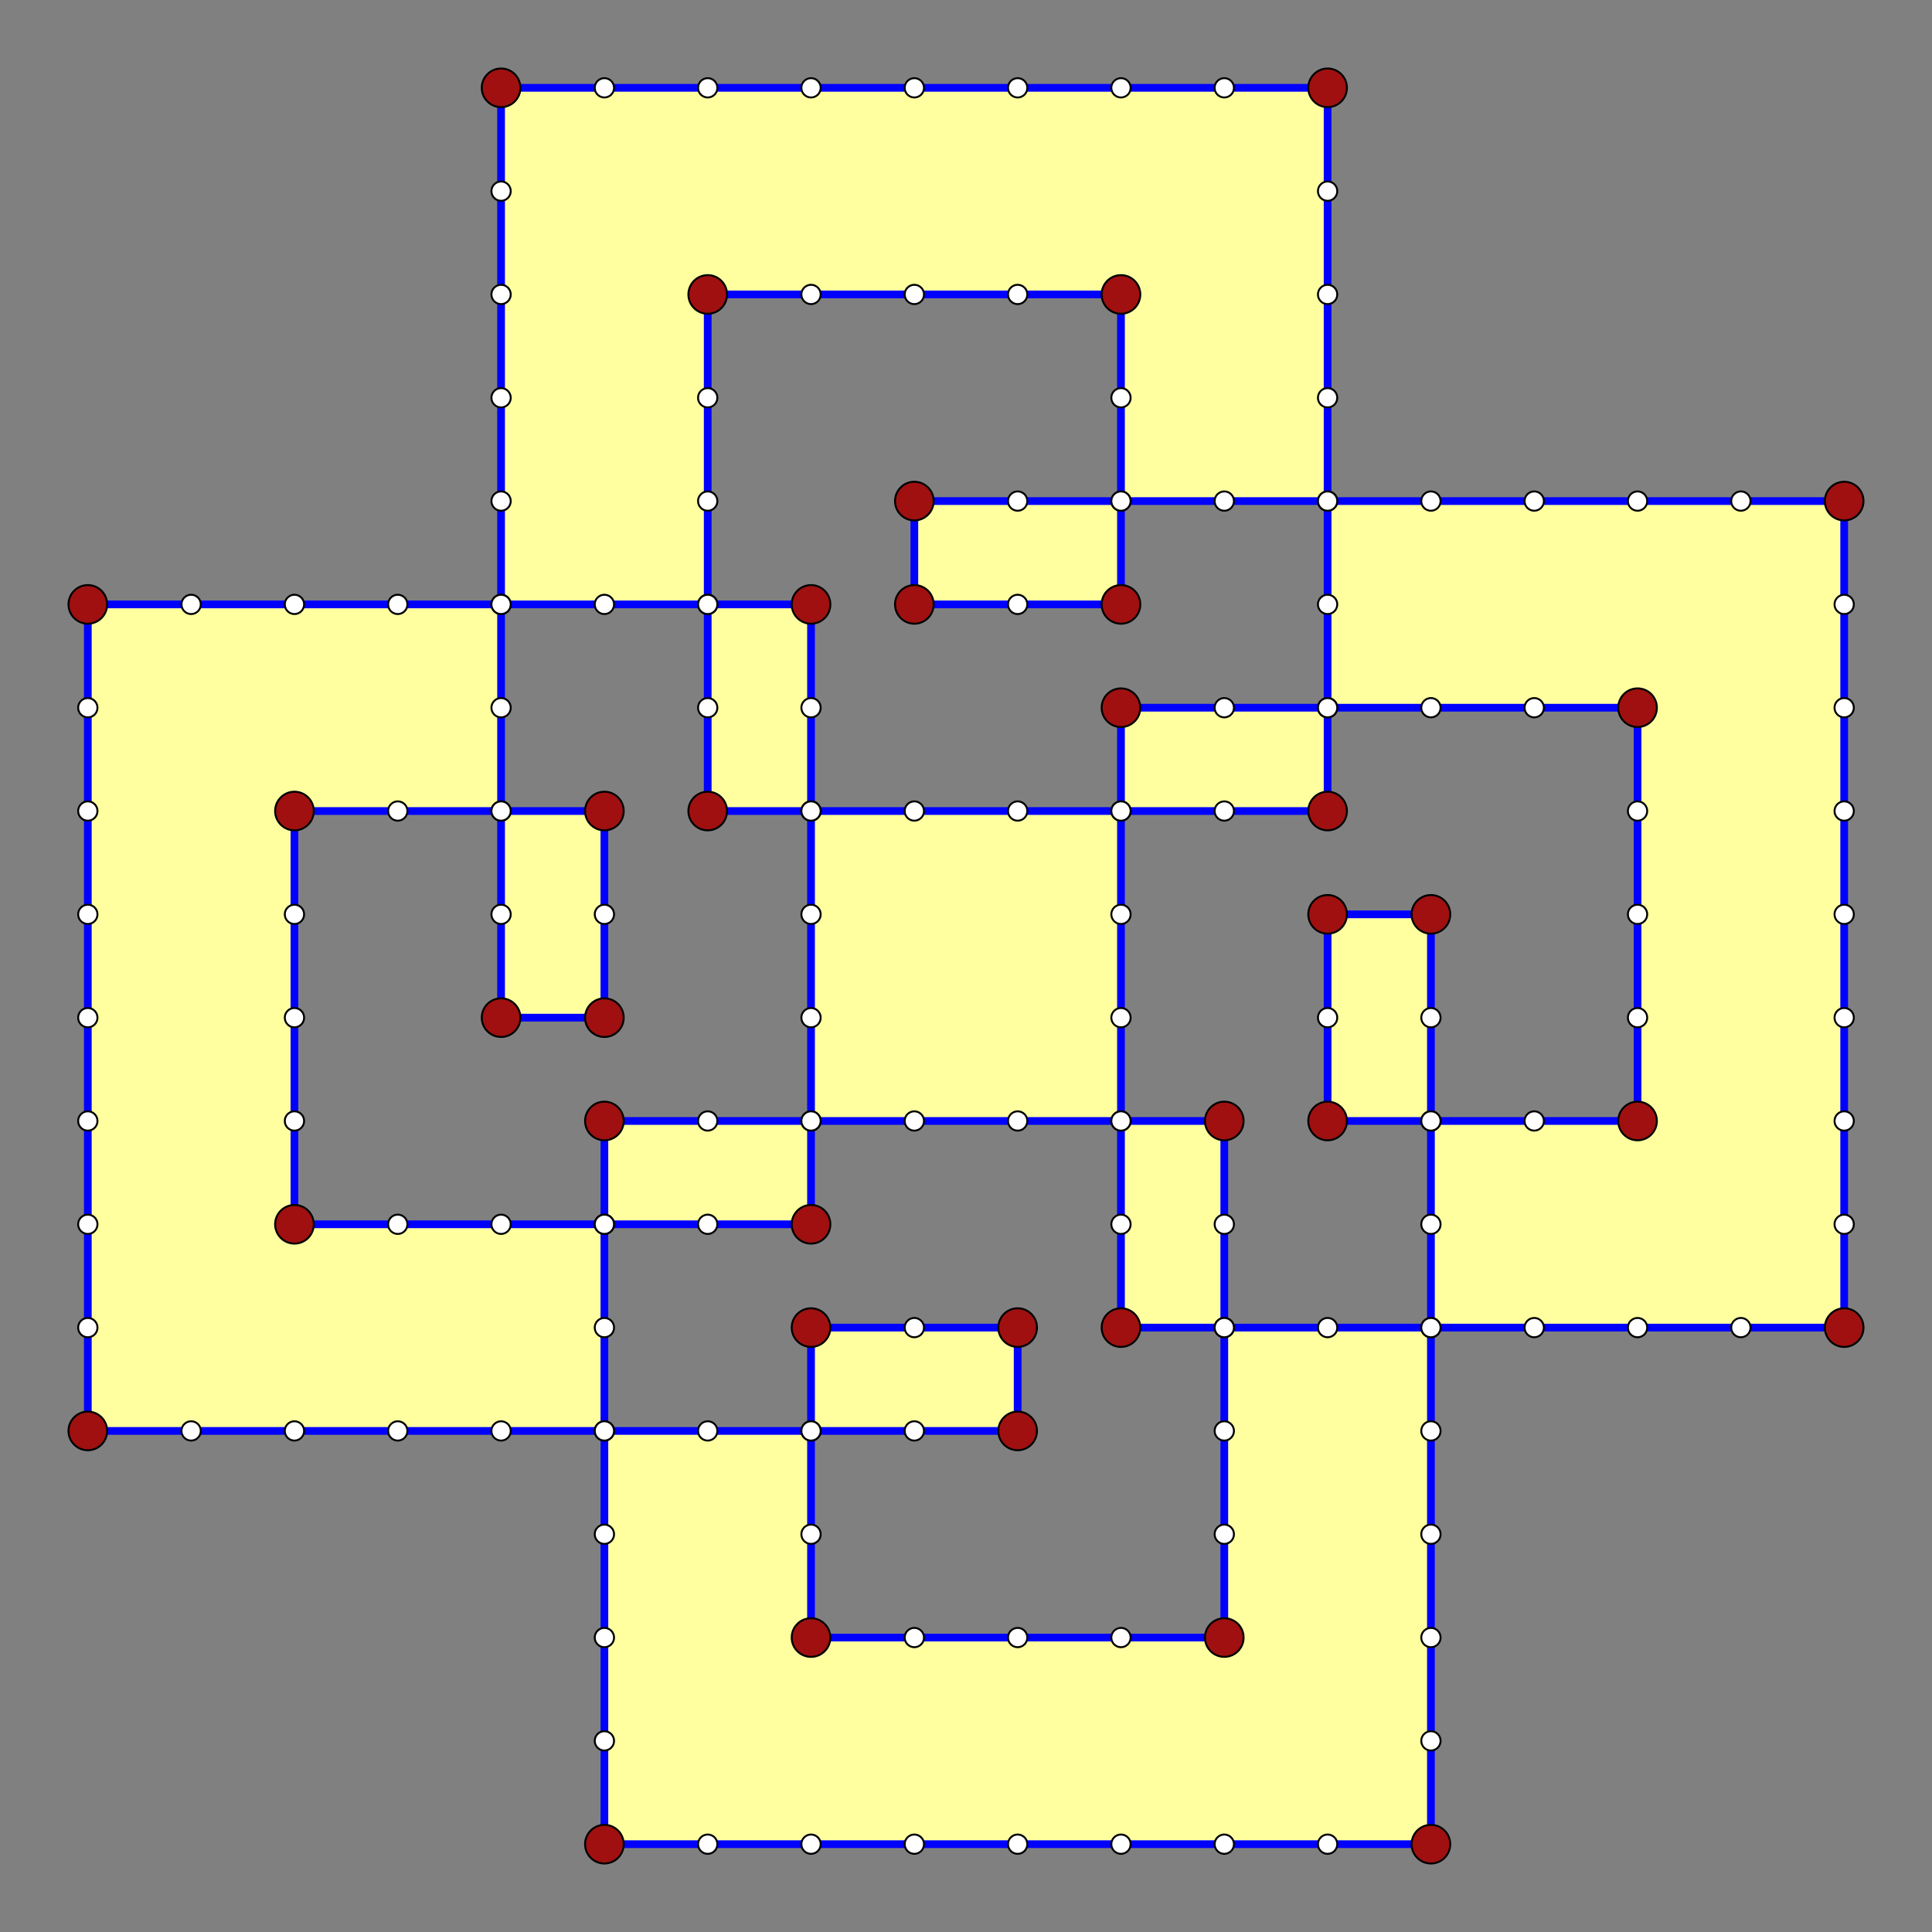 <?xml version="1.0" encoding="UTF-8" standalone="no"?>
<svg xmlns="http://www.w3.org/2000/svg" version="1.0" width="1000.0" height="1000.0" id="C:\tom\spirolateral_9_90-fill.svg">
<rect width="100%" height="100%" fill="#808080" stroke="none"/>
<!-- X Coordinate transform: fx(x)=(x+9.293142)*53.475933-->
<!-- Y Coordinate transform: fy(y)=(9.3618965-y)*53.475933 -->
<g style="fill:#ffffa0;fill-opacity:1.0;stroke:#0000ff;stroke-width:4.0;stroke-opacity:1.00;">  <!--  80-sided blocks -->
<polygon fill-rule="evenodd" points=" 259.358,526.738 312.834,526.738 312.834,473.262 312.834,419.786 259.358,419.786 205.882,419.786 152.406,419.786 152.406,473.262 152.406,526.738 152.406,580.214 152.406,633.69 205.882,633.69 259.358,633.69 312.834,633.69 366.31,633.69 419.786,633.69 419.786,580.214 419.786,526.738 419.786,473.262 419.786,419.786 419.786,366.31 419.786,312.834 366.31,312.834 312.834,312.834 259.358,312.834 205.882,312.834 152.406,312.834 98.93,312.834 45.455,312.834 45.455,366.31 45.455,419.786 45.455,473.262 45.455,526.738 45.455,580.214 45.455,633.69 45.455,687.166 45.455,740.642 98.93,740.642 152.406,740.642 205.882,740.642 259.358,740.642 312.834,740.642 366.31,740.642 419.786,740.642 473.262,740.642 526.738,740.642 526.738,687.166 473.262,687.166 419.786,687.166 419.786,740.642 419.786,794.118 419.786,847.594 473.262,847.594 526.738,847.594 580.214,847.594 633.69,847.594 633.69,794.118 633.69,740.642 633.69,687.166 633.69,633.69 633.69,580.214 580.214,580.214 526.738,580.214 473.262,580.214 419.786,580.214 366.31,580.214 312.834,580.214 312.834,633.69 312.834,687.166 312.834,740.642 312.834,794.118 312.834,847.594 312.834,901.07 312.834,954.545 366.31,954.545 419.786,954.545 473.262,954.545 526.738,954.545 580.214,954.545 633.69,954.545 687.166,954.545 740.642,954.545 740.642,901.07 740.642,847.594 740.642,794.118 740.642,740.642 740.642,687.166 740.642,633.69 740.642,580.214 740.642,526.738 740.642,473.262 687.166,473.262 687.166,526.738 687.166,580.214 740.642,580.214 794.118,580.214 847.594,580.214 847.594,526.738 847.594,473.262 847.594,419.786 847.594,366.31 794.118,366.31 740.642,366.31 687.166,366.31 633.69,366.31 580.214,366.31 580.214,419.786 580.214,473.262 580.214,526.738 580.214,580.214 580.214,633.69 580.214,687.166 633.69,687.166 687.166,687.166 740.642,687.166 794.118,687.166 847.594,687.166 901.07,687.166 954.545,687.166 954.545,633.69 954.545,580.214 954.545,526.738 954.545,473.262 954.545,419.786 954.545,366.31 954.545,312.834 954.545,259.358 901.07,259.358 847.594,259.358 794.118,259.358 740.642,259.358 687.166,259.358 633.69,259.358 580.214,259.358 526.738,259.358 473.262,259.358 473.262,312.834 526.738,312.834 580.214,312.834 580.214,259.358 580.214,205.882 580.214,152.406 526.738,152.406 473.262,152.406 419.786,152.406 366.31,152.406 366.31,205.882 366.31,259.358 366.31,312.834 366.31,366.31 366.31,419.786 419.786,419.786 473.262,419.786 526.738,419.786 580.214,419.786 633.69,419.786 687.166,419.786 687.166,366.31 687.166,312.834 687.166,259.358 687.166,205.882 687.166,152.406 687.166,98.931 687.166,45.455 633.69,45.455 580.214,45.455 526.738,45.455 473.262,45.455 419.786,45.455 366.31,45.455 312.834,45.455 259.358,45.455 259.358,98.931 259.358,152.406 259.358,205.882 259.358,259.358 259.358,312.834 259.358,366.31 259.358,419.786 259.358,473.262" />
</g>
<g style="stroke:#000000;stroke-width:1;stroke-opacity:1.00;fill:#ffffff;fill-opacity:1.00"> <!-- colinear vertices-->
<circle cx="312.834" cy="473.262" r="5.0"/>
<circle cx="259.358" cy="419.786" r="5.0"/>
<circle cx="205.882" cy="419.786" r="5.0"/>
<circle cx="152.406" cy="473.262" r="5.0"/>
<circle cx="152.406" cy="526.738" r="5.0"/>
<circle cx="152.406" cy="580.214" r="5.0"/>
<circle cx="205.882" cy="633.69" r="5.0"/>
<circle cx="259.358" cy="633.69" r="5.0"/>
<circle cx="312.834" cy="633.69" r="5.0"/>
<circle cx="366.31" cy="633.69" r="5.0"/>
<circle cx="419.786" cy="580.214" r="5.0"/>
<circle cx="419.786" cy="526.738" r="5.0"/>
<circle cx="419.786" cy="473.262" r="5.0"/>
<circle cx="419.786" cy="419.786" r="5.0"/>
<circle cx="419.786" cy="366.31" r="5.0"/>
<circle cx="366.31" cy="312.834" r="5.0"/>
<circle cx="312.834" cy="312.834" r="5.0"/>
<circle cx="259.358" cy="312.834" r="5.0"/>
<circle cx="205.882" cy="312.834" r="5.0"/>
<circle cx="152.406" cy="312.834" r="5.0"/>
<circle cx="98.93" cy="312.834" r="5.0"/>
<circle cx="45.455" cy="366.31" r="5.0"/>
<circle cx="45.455" cy="419.786" r="5.0"/>
<circle cx="45.455" cy="473.262" r="5.0"/>
<circle cx="45.455" cy="526.738" r="5.0"/>
<circle cx="45.455" cy="580.214" r="5.0"/>
<circle cx="45.455" cy="633.69" r="5.0"/>
<circle cx="45.455" cy="687.166" r="5.0"/>
<circle cx="98.93" cy="740.642" r="5.0"/>
<circle cx="152.406" cy="740.642" r="5.0"/>
<circle cx="205.882" cy="740.642" r="5.0"/>
<circle cx="259.358" cy="740.642" r="5.0"/>
<circle cx="312.834" cy="740.642" r="5.0"/>
<circle cx="366.31" cy="740.642" r="5.0"/>
<circle cx="419.786" cy="740.642" r="5.0"/>
<circle cx="473.262" cy="740.642" r="5.0"/>
<circle cx="473.262" cy="687.166" r="5.0"/>
<circle cx="419.786" cy="740.642" r="5.0"/>
<circle cx="419.786" cy="794.118" r="5.0"/>
<circle cx="473.262" cy="847.594" r="5.0"/>
<circle cx="526.738" cy="847.594" r="5.0"/>
<circle cx="580.214" cy="847.594" r="5.0"/>
<circle cx="633.69" cy="794.118" r="5.0"/>
<circle cx="633.69" cy="740.642" r="5.0"/>
<circle cx="633.69" cy="687.166" r="5.0"/>
<circle cx="633.69" cy="633.69" r="5.0"/>
<circle cx="580.214" cy="580.214" r="5.0"/>
<circle cx="526.738" cy="580.214" r="5.0"/>
<circle cx="473.262" cy="580.214" r="5.0"/>
<circle cx="419.786" cy="580.214" r="5.0"/>
<circle cx="366.31" cy="580.214" r="5.0"/>
<circle cx="312.834" cy="633.69" r="5.0"/>
<circle cx="312.834" cy="687.166" r="5.0"/>
<circle cx="312.834" cy="740.642" r="5.0"/>
<circle cx="312.834" cy="794.118" r="5.0"/>
<circle cx="312.834" cy="847.594" r="5.0"/>
<circle cx="312.834" cy="901.07" r="5.0"/>
<circle cx="366.31" cy="954.545" r="5.0"/>
<circle cx="419.786" cy="954.545" r="5.0"/>
<circle cx="473.262" cy="954.545" r="5.0"/>
<circle cx="526.738" cy="954.545" r="5.0"/>
<circle cx="580.214" cy="954.545" r="5.0"/>
<circle cx="633.69" cy="954.545" r="5.0"/>
<circle cx="687.166" cy="954.545" r="5.0"/>
<circle cx="740.642" cy="901.07" r="5.0"/>
<circle cx="740.642" cy="847.594" r="5.0"/>
<circle cx="740.642" cy="794.118" r="5.0"/>
<circle cx="740.642" cy="740.642" r="5.0"/>
<circle cx="740.642" cy="687.166" r="5.0"/>
<circle cx="740.642" cy="633.69" r="5.0"/>
<circle cx="740.642" cy="580.214" r="5.0"/>
<circle cx="740.642" cy="526.738" r="5.0"/>
<circle cx="687.166" cy="526.738" r="5.0"/>
<circle cx="740.642" cy="580.214" r="5.0"/>
<circle cx="794.118" cy="580.214" r="5.0"/>
<circle cx="847.594" cy="526.738" r="5.0"/>
<circle cx="847.594" cy="473.262" r="5.0"/>
<circle cx="847.594" cy="419.786" r="5.0"/>
<circle cx="794.118" cy="366.31" r="5.0"/>
<circle cx="740.642" cy="366.31" r="5.0"/>
<circle cx="687.166" cy="366.31" r="5.0"/>
<circle cx="633.69" cy="366.31" r="5.0"/>
<circle cx="580.214" cy="419.786" r="5.0"/>
<circle cx="580.214" cy="473.262" r="5.0"/>
<circle cx="580.214" cy="526.738" r="5.0"/>
<circle cx="580.214" cy="580.214" r="5.0"/>
<circle cx="580.214" cy="633.69" r="5.0"/>
<circle cx="633.69" cy="687.166" r="5.0"/>
<circle cx="687.166" cy="687.166" r="5.0"/>
<circle cx="740.642" cy="687.166" r="5.0"/>
<circle cx="794.118" cy="687.166" r="5.0"/>
<circle cx="847.594" cy="687.166" r="5.0"/>
<circle cx="901.07" cy="687.166" r="5.0"/>
<circle cx="954.545" cy="633.69" r="5.0"/>
<circle cx="954.545" cy="580.214" r="5.0"/>
<circle cx="954.545" cy="526.738" r="5.0"/>
<circle cx="954.545" cy="473.262" r="5.0"/>
<circle cx="954.545" cy="419.786" r="5.0"/>
<circle cx="954.545" cy="366.31" r="5.0"/>
<circle cx="954.545" cy="312.834" r="5.0"/>
<circle cx="901.07" cy="259.358" r="5.0"/>
<circle cx="847.594" cy="259.358" r="5.0"/>
<circle cx="794.118" cy="259.358" r="5.0"/>
<circle cx="740.642" cy="259.358" r="5.0"/>
<circle cx="687.166" cy="259.358" r="5.0"/>
<circle cx="633.69" cy="259.358" r="5.0"/>
<circle cx="580.214" cy="259.358" r="5.0"/>
<circle cx="526.738" cy="259.358" r="5.0"/>
<circle cx="526.738" cy="312.834" r="5.0"/>
<circle cx="580.214" cy="259.358" r="5.0"/>
<circle cx="580.214" cy="205.882" r="5.0"/>
<circle cx="526.738" cy="152.406" r="5.0"/>
<circle cx="473.262" cy="152.406" r="5.0"/>
<circle cx="419.786" cy="152.406" r="5.0"/>
<circle cx="366.31" cy="205.882" r="5.0"/>
<circle cx="366.31" cy="259.358" r="5.0"/>
<circle cx="366.31" cy="312.834" r="5.0"/>
<circle cx="366.31" cy="366.31" r="5.0"/>
<circle cx="419.786" cy="419.786" r="5.0"/>
<circle cx="473.262" cy="419.786" r="5.0"/>
<circle cx="526.738" cy="419.786" r="5.0"/>
<circle cx="580.214" cy="419.786" r="5.0"/>
<circle cx="633.69" cy="419.786" r="5.0"/>
<circle cx="687.166" cy="366.31" r="5.0"/>
<circle cx="687.166" cy="312.834" r="5.0"/>
<circle cx="687.166" cy="259.358" r="5.0"/>
<circle cx="687.166" cy="205.882" r="5.0"/>
<circle cx="687.166" cy="152.406" r="5.0"/>
<circle cx="687.166" cy="98.931" r="5.0"/>
<circle cx="633.69" cy="45.455" r="5.0"/>
<circle cx="580.214" cy="45.455" r="5.0"/>
<circle cx="526.738" cy="45.455" r="5.0"/>
<circle cx="473.262" cy="45.455" r="5.0"/>
<circle cx="419.786" cy="45.455" r="5.0"/>
<circle cx="366.31" cy="45.455" r="5.0"/>
<circle cx="312.834" cy="45.455" r="5.0"/>
<circle cx="259.358" cy="98.931" r="5.0"/>
<circle cx="259.358" cy="152.406" r="5.0"/>
<circle cx="259.358" cy="205.882" r="5.0"/>
<circle cx="259.358" cy="259.358" r="5.0"/>
<circle cx="259.358" cy="312.834" r="5.0"/>
<circle cx="259.358" cy="366.31" r="5.0"/>
<circle cx="259.358" cy="419.786" r="5.0"/>
<circle cx="259.358" cy="473.262" r="5.0"/>
</g>
<g style="stroke:#000000;stroke-width:1;stroke-opacity:1.00;fill:#a01010;fill-opacity:1.00"> <!-- vertices-->
<circle cx="259.358" cy="526.738" r="10.0"/>
<circle cx="312.834" cy="526.738" r="10.0"/>
<circle cx="312.834" cy="419.786" r="10.0"/>
<circle cx="152.406" cy="419.786" r="10.0"/>
<circle cx="152.406" cy="633.69" r="10.0"/>
<circle cx="419.786" cy="633.69" r="10.0"/>
<circle cx="419.786" cy="312.834" r="10.0"/>
<circle cx="45.455" cy="312.834" r="10.0"/>
<circle cx="45.455" cy="740.642" r="10.0"/>
<circle cx="526.738" cy="740.642" r="10.0"/>
<circle cx="526.738" cy="687.166" r="10.0"/>
<circle cx="419.786" cy="687.166" r="10.0"/>
<circle cx="419.786" cy="847.594" r="10.0"/>
<circle cx="633.69" cy="847.594" r="10.0"/>
<circle cx="633.69" cy="580.214" r="10.0"/>
<circle cx="312.834" cy="580.214" r="10.0"/>
<circle cx="312.834" cy="954.545" r="10.0"/>
<circle cx="740.642" cy="954.545" r="10.0"/>
<circle cx="740.642" cy="473.262" r="10.0"/>
<circle cx="687.166" cy="473.262" r="10.0"/>
<circle cx="687.166" cy="580.214" r="10.0"/>
<circle cx="847.594" cy="580.214" r="10.0"/>
<circle cx="847.594" cy="366.31" r="10.0"/>
<circle cx="580.214" cy="366.31" r="10.0"/>
<circle cx="580.214" cy="687.166" r="10.0"/>
<circle cx="954.545" cy="687.166" r="10.0"/>
<circle cx="954.545" cy="259.358" r="10.0"/>
<circle cx="473.262" cy="259.358" r="10.0"/>
<circle cx="473.262" cy="312.834" r="10.0"/>
<circle cx="580.214" cy="312.834" r="10.0"/>
<circle cx="580.214" cy="152.406" r="10.0"/>
<circle cx="366.31" cy="152.406" r="10.0"/>
<circle cx="366.31" cy="419.786" r="10.0"/>
<circle cx="687.166" cy="419.786" r="10.0"/>
<circle cx="687.166" cy="45.455" r="10.0"/>
<circle cx="259.358" cy="45.455" r="10.0"/>
</g>
</svg>
